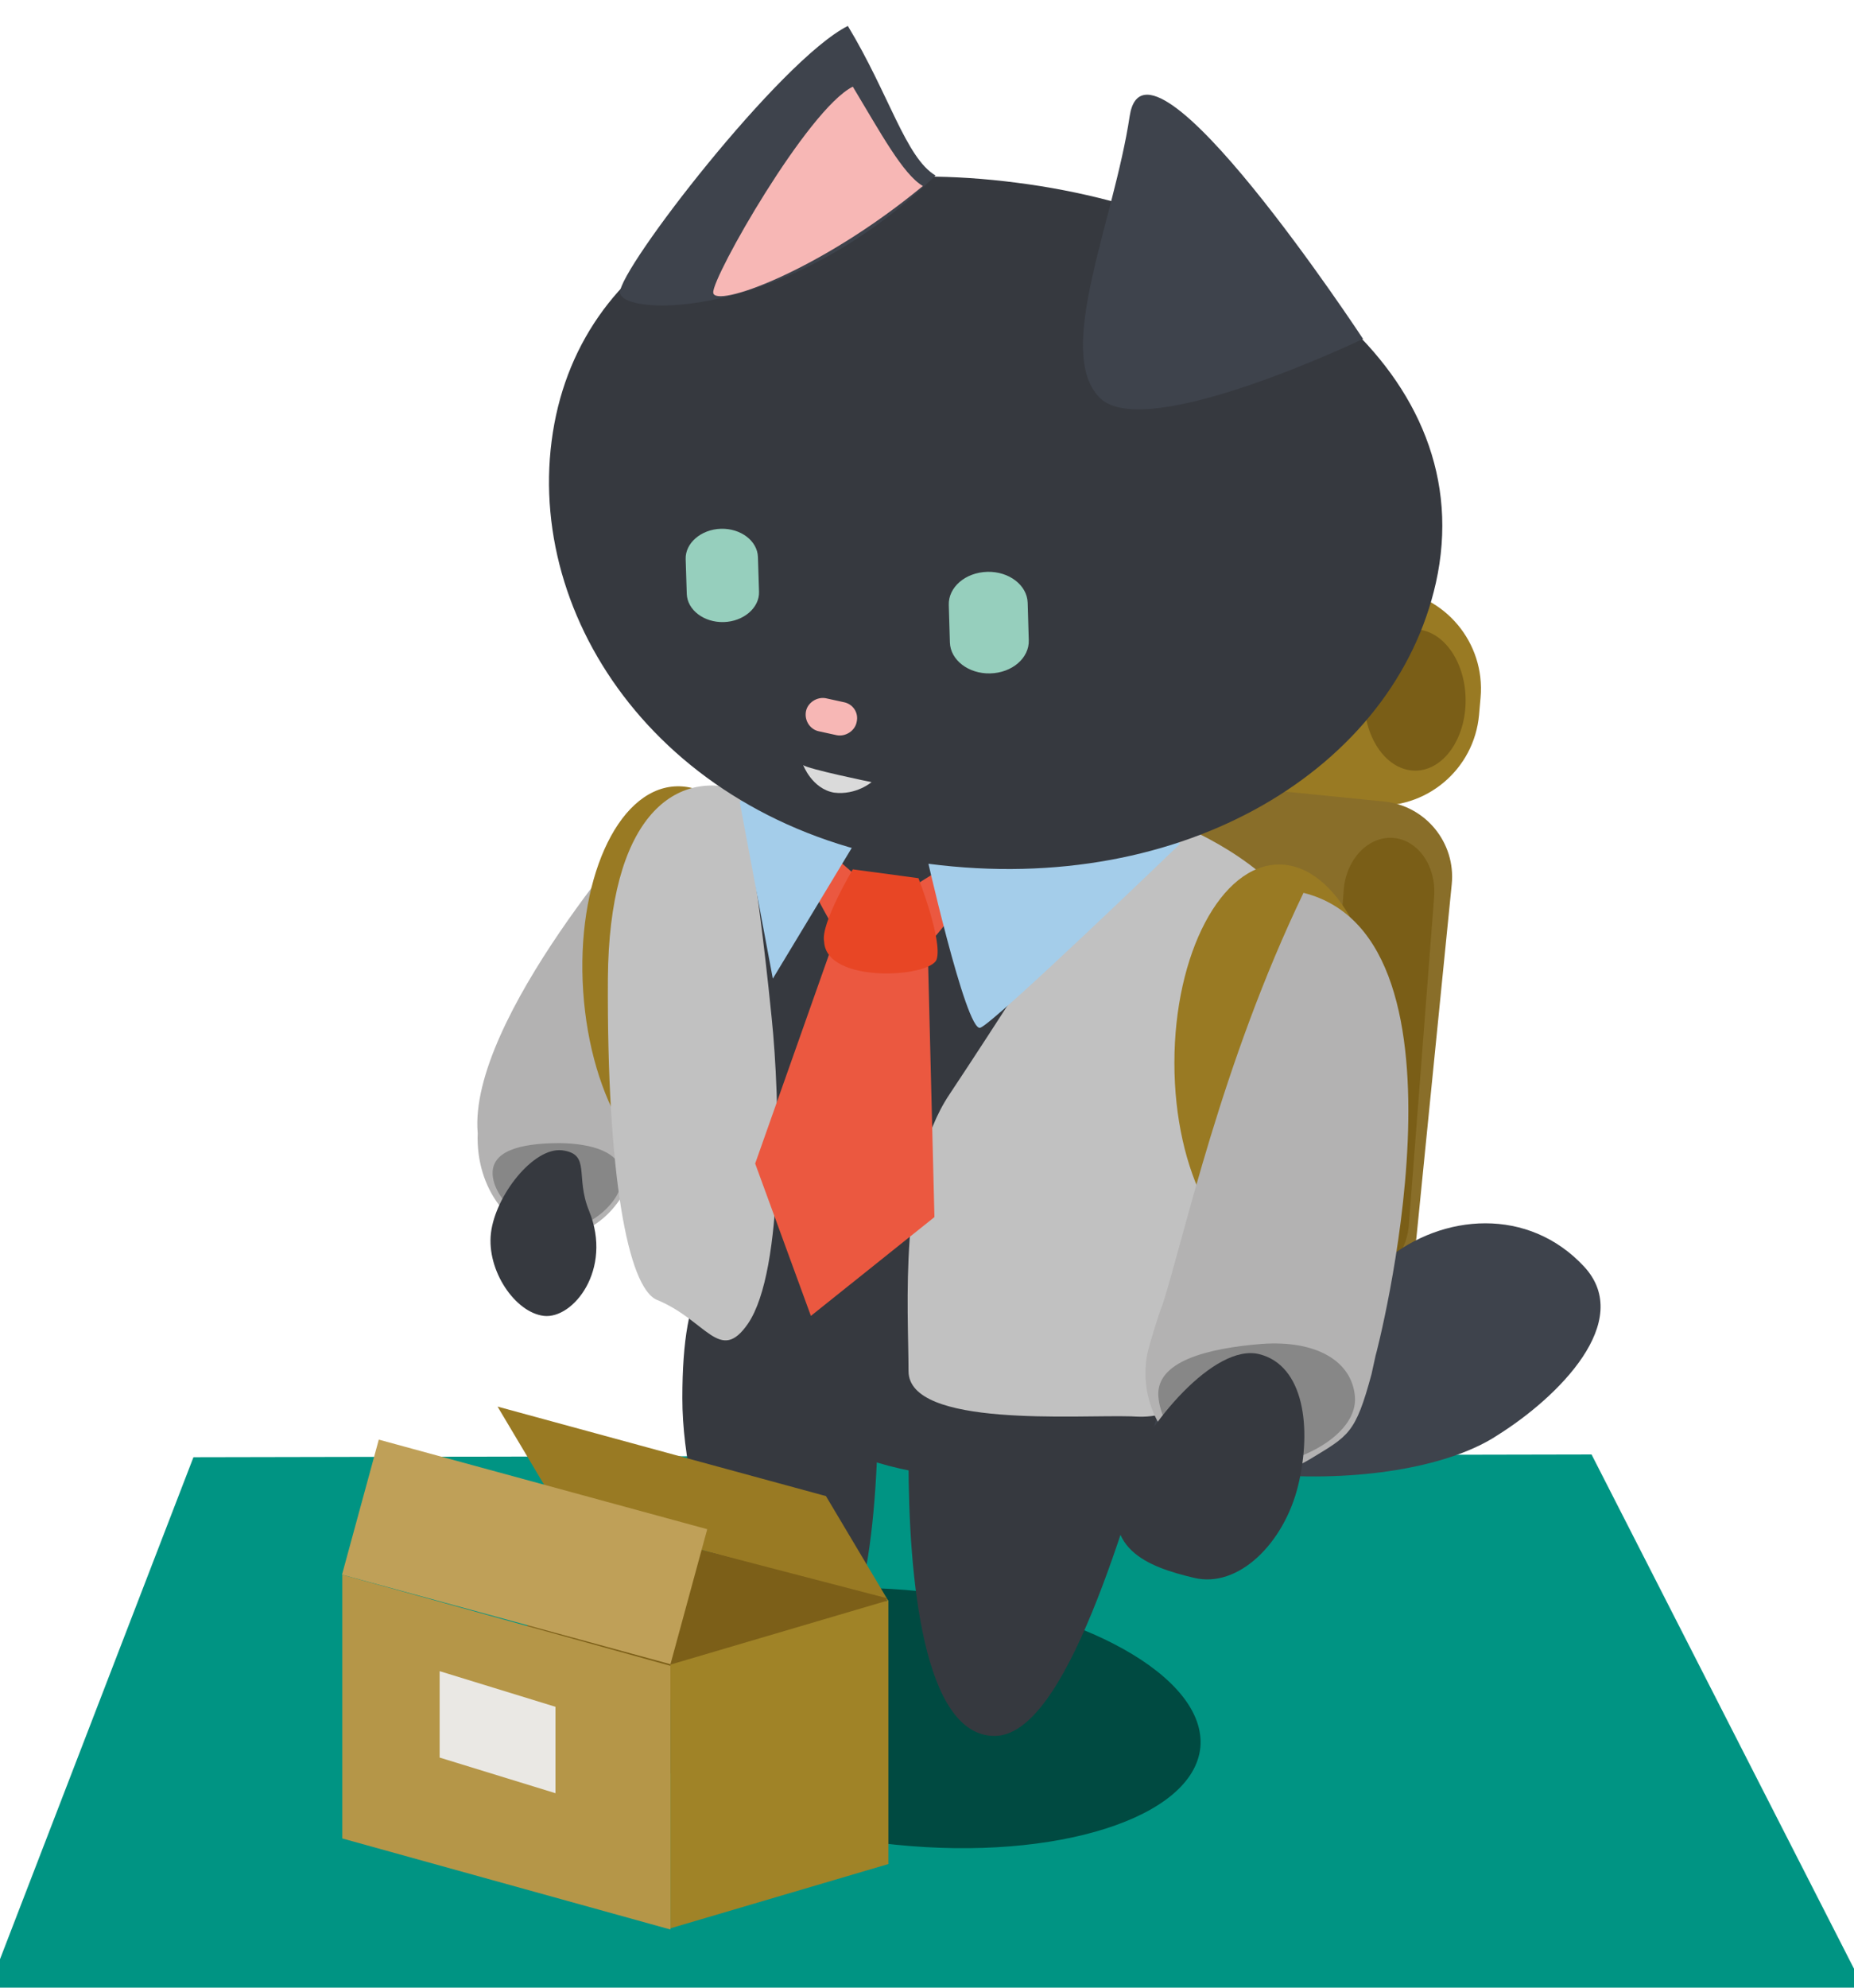 <?xml version="1.0" encoding="utf-8"?>
<!-- Generator: Adobe Illustrator 16.0.0, SVG Export Plug-In . SVG Version: 6.00 Build 0)  -->
<!DOCTYPE svg PUBLIC "-//W3C//DTD SVG 1.1//EN" "http://www.w3.org/Graphics/SVG/1.1/DTD/svg11.dtd">
<svg version="1.1" id="Layer_1" xmlns="http://www.w3.org/2000/svg" xmlns:xlink="http://www.w3.org/1999/xlink" x="0px" y="0px"
	 width="336.1px" height="360.1px" viewBox="0 0 336.1 360.1" enable-background="new 0 0 336.1 360.1" xml:space="preserve">
<g>
	<path fill="#997A23" d="M268.128,129.499c-0.881,9.937-9.651,17.277-19.589,16.396l-104.498-9.27
		c-9.937-0.881-17.276-9.65-16.395-19.586l0.277-3.116c0.88-9.937,9.65-17.278,19.588-16.396l104.498,9.27
		c9.937,0.881,17.276,9.651,16.395,19.588L268.128,129.499z"/>
	<path fill="#896E29" d="M256.787,224.089c-0.754,7.532-7.47,13.026-15.002,12.275l-105.433-10.547
		c-7.532-0.755-13.028-7.472-12.275-15l6.39-63.88c0.753-7.532,7.47-13.027,15.001-12.273l105.434,10.545
		c7.532,0.753,13.028,7.47,12.274,15.002L256.787,224.089z"/>
	
		<ellipse transform="matrix(1 -0.009 0.009 1 -1.122 2.295)" fill="#7A5E17" cx="256.486" cy="126.834" rx="9.187" ry="12.796"/>
	<path fill="#7A5E17" d="M255.403,221.891c-0.431,5.553-4.447,9.771-8.971,9.422l0,0c-4.527-0.351-7.85-5.133-7.422-10.688
		l4.585-59.397c0.427-5.553,4.445-9.771,8.969-9.422l0,0c4.527,0.35,7.848,5.134,7.422,10.686L255.403,221.891z"/>
</g>
<g id="Layer_2">
</g>
<g id="Layer_1_1_">
	<polygon fill="#009483" stroke="#009483" stroke-width="3" stroke-miterlimit="10" points="287.601,265 36.1,265.5 0.2,358.6 
		335.4,358.6 	"/>
	<g>
		<g>
			<path fill="#B3B2B2" d="M115.8,208.3c0.1-0.6,0.2-1.3,0.2-1.9c0.1-1.5-0.1-2.899-0.3-4.199l1.9-54.101c0,0-32.8,36.5-31,57.2
				c-0.4,10,5.9,18.3,14,18.6c6.4,0.2,11.9-4.6,14.2-11.6c0.5-0.3,0.9-0.4,0.9-0.4L115.8,208.3z"/>
			<path fill="#878787" d="M112.8,213.2c0,4.6-6.1,9.699-11.6,9.699S89.3,217.2,89.3,212.5c0-4.601,6.7-5.4,12.3-5.4
				C107.1,207.2,112.8,208.6,112.8,213.2z"/>
			<path fill="#36393F" d="M106.8,219.4c4.3,10.601-2.9,19.601-8.2,19c-5.2-0.6-10.4-8.199-9.6-15c0.8-6.8,7.7-15.6,12.9-15
				C107.2,209.1,104.2,213.1,106.8,219.4z"/>
		</g>
		
			<ellipse transform="matrix(0.998 -0.067 0.067 0.998 -11.605 8.695)" fill="#997A23" cx="124.566" cy="178.36" rx="18.976" ry="35.949"/>
		<path opacity="0.5" enable-background="new    " d="M217.601,316.6c-1.301,12.7-26,20.601-55.301,17.601
			c-29.3-2.9-52-15.601-50.7-28.301c1.3-12.699,26-20.6,55.3-17.6C196.2,291.2,218.8,303.9,217.601,316.6z"/>
		<path fill="#3E434C" d="M187.5,240c12.2,5.7,38.601,8.899,63.7-11.7c10.3-8.5,25.9-9.7,36,1.2c9.1,9.899-4.7,23.6-15.7,30.5
			C255.101,270.9,209,271.9,181.899,249.4L187.5,240z"/>
		<path fill="#36393F" d="M123.7,253.3c0,21.1,11.5,48.9,22.4,48.9c10.8,0,13.1-27.801,13.1-48.9s-8.8-27.4-19.6-27.4
			C128.7,225.9,123.7,232.2,123.7,253.3z"/>
		<path fill="#36393F" d="M211.399,251c-7.399,25.3-18.199,63.5-31.1,63.5c-12.9,0-15.6-28.5-15.6-50.101
			c0-21.6,10.4-28.1,23.3-28.1C201,236.2,217.399,230.5,211.399,251z"/>
		<path fill="#36393F" d="M238.8,199.4c-8.6,36.801-35.6,72.2-69.3,67.801c-47.4-6.301-56.7-54.101-56.7-89.4s22.8-38.4,56.7-38.4
			C203.5,139.4,246.8,165.1,238.8,199.4z"/>
		<path fill="#C1C1C1" d="M239.8,205.9c-14.6,53.2-30,50.9-34.8,50.7c-9.7-0.3-40.3,2.101-40.3-8.2c0-11-1.9-36.199,7.4-50.1
			c18.699-28.1,32.6-52.5,38.6-50.2C234.5,157.5,248.5,174.1,239.8,205.9z"/>
		<path fill="#C1C1C1" d="M110.2,177.3c-0.2,35.4,3.6,56,8.9,58.2c9,3.7,11.4,11.7,16.5,4.3c6.6-9.7,5.8-40.7,4.3-55.3
			c-2.9-29-5.8-41.4-5.8-41.4C122,139.4,110.4,148.4,110.2,177.3z"/>
		<path fill="#EB5840" d="M149.4,154c0.9,0.2,6.5,5.3,6.5,5.3s-2.7,10.8-3.3,10.9c-0.5,0.1-6-10.4-6-10.4L149.4,154z"/>
		<path fill="#EB5840" d="M173.8,155.8c-0.9,0.1-7.3,4.2-7.3,4.2s0.9,11.1,1.4,11.3s7.701-9.3,7.701-9.3L173.8,155.8z"/>
		<polygon fill="#EB5840" points="150.9,171.2 136.9,210.8 147,238.4 169.399,220.5 168.2,172.5 		"/>
		<path fill="#E84625" d="M154.6,157.5c0,0-5.9,9.899-5.2,13.1c0.4,7.7,19.3,6.5,20.4,3.2c1.1-3.4-3.3-14.7-3.3-14.7L154.6,157.5z"
			/>
		<path fill="#A4CDEA" d="M167.6,153.4c0,0,7.5,33.601,10.1,32.801c2.5-0.801,36.199-33.301,36.199-33.301L202.5,138.2L167.6,153.4z
			"/>
		<polygon fill="#A4CDEA" points="154.6,153.3 140.1,177.3 134.1,145.3 144,136 		"/>
		<path fill="#36393F" d="M260.3,105.6c-7.5,33.5-45.5,56.9-91.9,50.9S95.6,114,100,79.9c4.4-34.1,37.9-52.8,84.3-46.8
			C230.601,39,268.7,68,260.3,105.6z"/>
		<path fill="#3E434C" d="M199.399,72.1c-8.299-8.3,2.5-31.8,5.4-51.1c3-19.3,42.301,40.399,42.301,40.399S207.7,80.3,199.399,72.1z
			"/>
		<path fill="#3E434C" d="M112.4,53c-0.2-4.2,29-42.101,41.3-48.3c7.5,12.399,10.5,23.899,15.9,27.1C142.2,58.4,112.6,57.3,112.4,53
			z"/>
		<path fill="#F7B7B5" d="M129.3,53c-0.2-2.8,17.1-33.2,25.3-37.3c5,8.3,9.1,15.899,12.7,18C148.4,49.3,129.4,55.9,129.3,53z"/>
		<path fill="#96CFBD" d="M186.5,116c0.101,3.2-3,5.899-7,6l0,0c-3.899,0.1-7.2-2.4-7.3-5.601l-0.2-6.8c-0.101-3.2,3-5.899,7-6l0,0
			c3.899-0.1,7.2,2.4,7.3,5.601L186.5,116z"/>
		<path fill="#96CFBD" d="M137.6,107.2c0.1,2.899-2.8,5.399-6.4,5.5l0,0c-3.6,0.1-6.6-2.2-6.7-5.101l-0.2-6.3
			c-0.1-2.9,2.8-5.4,6.4-5.5l0,0c3.6-0.1,6.6,2.2,6.7,5.1L137.6,107.2z"/>
		<path fill="#F7B7B5" d="M155.3,130.8c-0.3,1.6-2,2.7-3.6,2.4l-3.2-0.7c-1.6-0.3-2.7-1.9-2.4-3.601l0,0c0.3-1.6,2-2.699,3.6-2.399
			l3.2,0.7C154.6,127.5,155.7,129.1,155.3,130.8L155.3,130.8z"/>
		<path fill="#DADADA" d="M145.6,138.6c0.7,0.7,12.4,3.101,12.4,3.101s-2.8,2.399-6.8,1.899C147.2,142.9,145.6,138.6,145.6,138.6z"
			/>
	</g>
</g>
<g>
	<polygon fill="#997A23" points="161.047,290.036 101.515,273.822 90.199,254.831 149.731,271.046 	"/>
	
		<rect x="96.632" y="281.206" transform="matrix(0.968 0.252 -0.252 0.968 78.289 -22.584)" fill="#7C5F18" width="61.765" height="27.682"/>
	<polygon fill="#A08327" points="161.047,337.706 121.547,349.348 121.547,301.573 161.047,289.931 	"/>
	<polygon fill="#B59648" points="121.547,349.571 62.047,333.071 62.047,285.295 121.547,301.795 	"/>
	
		<rect x="64.294" y="268.425" transform="matrix(0.965 0.263 -0.263 0.965 77.221 -15.124)" fill="#BFA058" width="61.701" height="25.35"/>
	<polygon fill="#EAE8E4" points="100.699,324.874 79.699,318.418 79.699,302.764 100.699,309.22 	"/>
</g>
<ellipse fill="#997A23" cx="231.875" cy="192.573" rx="18.976" ry="35.949"/>
<g>
	<path fill="#B3B2B2" d="M236.303,161.753c-14.948,31.111-21.53,62.025-25.534,74.56c-0.648,1.506-2.525,7.589-2.814,9.125
		c-0.791,4.332-0.047,8.954,2.416,12.963c5.51,9.064,17.626,11.699,27.126,5.946c7.017-4.253,8.211-4.576,11.13-15.36l0.742-3.391
		C249.457,245.548,269.171,169.993,236.303,161.753z"/>
	<path fill="#878787" d="M245.63,253.061c0.466,6.38-8.773,11.987-18.632,12.787c-9.857,0.8-16.49-6.378-17.005-12.848
		c-0.466-6.381,8.877-8.725,18.733-9.524C238.634,242.764,245.115,246.591,245.63,253.061z"/>
	<path fill="#36393F" d="M235.337,269.101c-2.531,10.454-10.845,18.749-18.947,16.739c-8.054-1.921-17.694-5.249-12.573-17.834
		c4.027-10.029,16.353-24.684,24.456-22.674S237.867,258.646,235.337,269.101z"/>
</g>
</svg>
